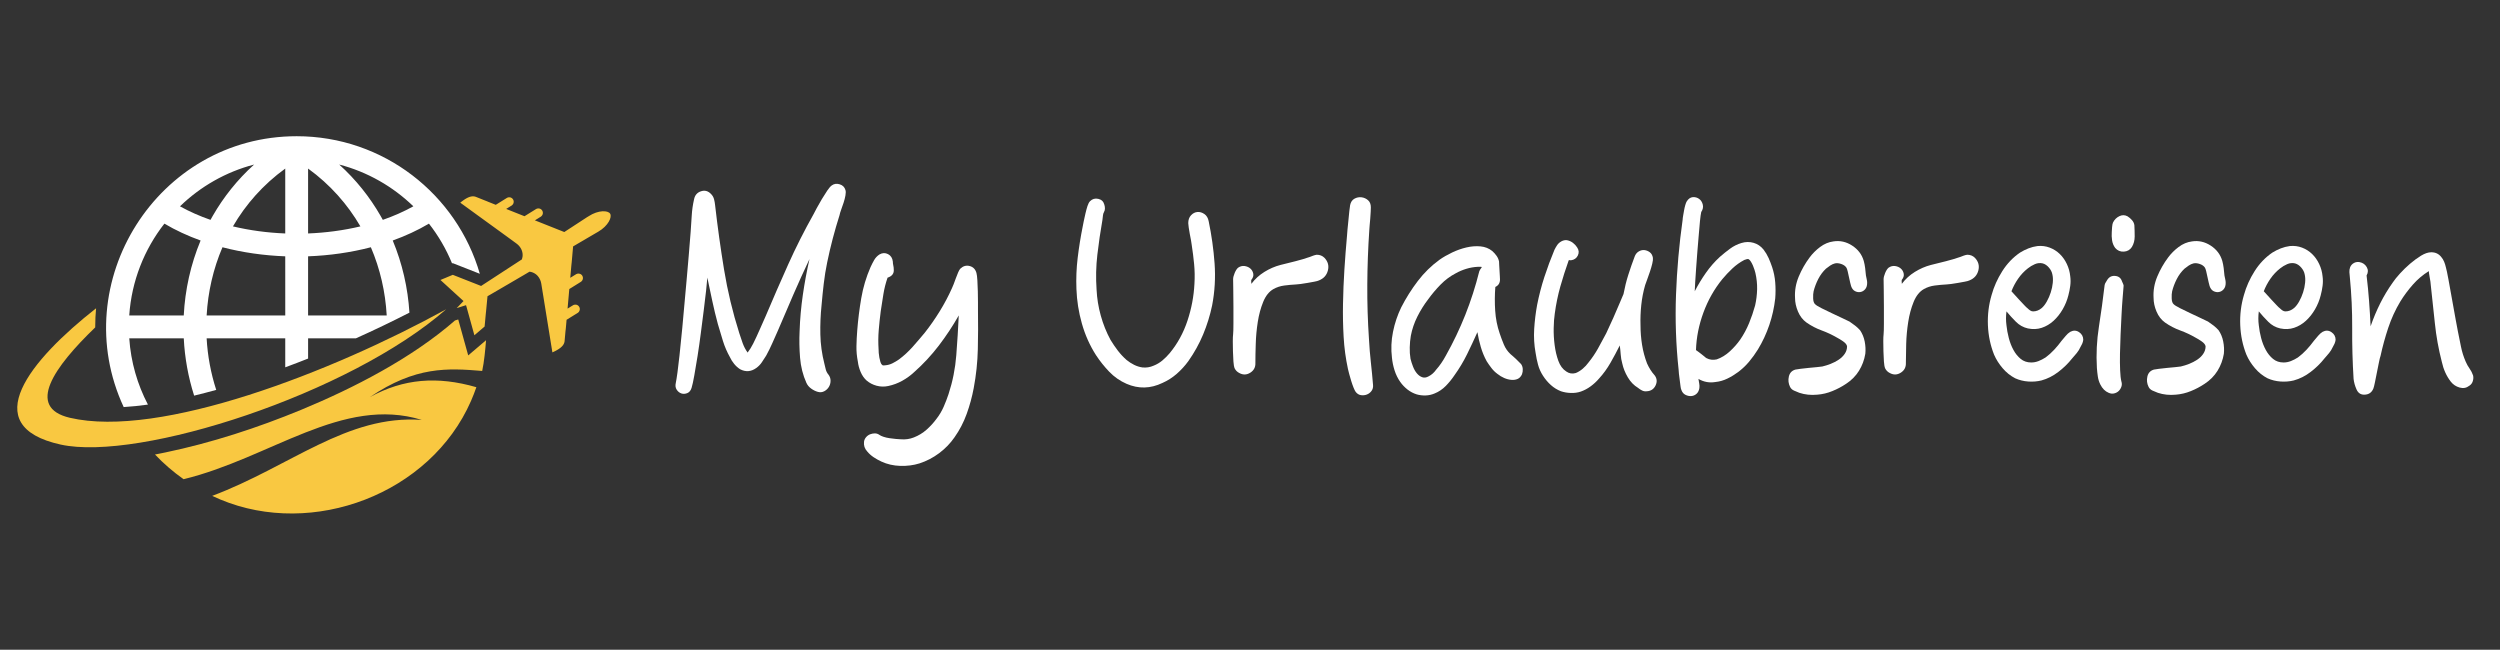 <?xml version="1.0" encoding="utf-8"?>
<!-- Generator: Adobe Illustrator 16.0.0, SVG Export Plug-In . SVG Version: 6.00 Build 0)  -->
<!DOCTYPE svg PUBLIC "-//W3C//DTD SVG 1.1//EN" "http://www.w3.org/Graphics/SVG/1.1/DTD/svg11.dtd">
<svg version="1.1" id="Calque_1" xmlns="http://www.w3.org/2000/svg" xmlns:xlink="http://www.w3.org/1999/xlink" x="0px" y="0px"
	 width="303.333px" height="78.833px" viewBox="3.833 10.5 303.333 78.833" enable-background="new 3.833 10.5 303.333 78.833"
	 xml:space="preserve">
<rect x="3.833" y="10.5" width="303.333" height="78.833" fill="#333333" stroke="none"/>
<g>
	<g>
		<path fill="#FFFFFF" d="M39.829,27.028c10.54,0,19.434,7.051,22.223,16.693l-3.293-1.295l-0.077,0.033
			c-0.713-1.742-1.66-3.363-2.804-4.825c-1.357,0.804-2.834,1.487-4.393,2.048c1.163,2.794,1.839,5.76,2.025,8.753
			c-2.133,1.091-4.298,2.13-6.486,3.112h-5.809v2.458c-0.858,0.342-1.788,0.698-2.772,1.063v-3.521h-9.539
			c0.118,2.125,0.506,4.231,1.163,6.258c-0.886,0.248-1.781,0.48-2.679,0.699c-0.722-2.26-1.142-4.604-1.259-6.957h-6.613
			c0.193,2.887,0.99,5.609,2.265,8.043c-1,0.14-1.984,0.242-2.942,0.301C11.831,44.804,22.91,27.028,39.829,27.028L39.829,27.028z
			 M25.67,35.534c1.152,0.64,2.396,1.187,3.704,1.643c0.09-0.165,0.182-0.33,0.276-0.493c1.31-2.278,2.982-4.384,5.015-6.22
			C31.229,31.361,28.146,33.136,25.67,35.534L25.67,35.534z M32.097,37.968c2.037,0.487,4.181,0.773,6.346,0.859v-7.874
			C35.766,32.891,33.65,35.295,32.097,37.968L32.097,37.968z M41.214,38.826c2.165-0.086,4.308-0.371,6.347-0.858
			c-1.554-2.673-3.67-5.078-6.347-7.017V38.826L41.214,38.826z M50.282,37.176c1.309-0.456,2.553-1.003,3.705-1.643
			c-2.477-2.397-5.559-4.172-8.996-5.07c2.033,1.837,3.705,3.941,5.014,6.22C50.101,36.848,50.192,37.011,50.282,37.176
			L50.282,37.176z M48.832,40.5c-2.441,0.637-5.021,1.003-7.618,1.1v7.175h9.54C50.597,45.936,49.956,43.125,48.832,40.5
			L48.832,40.5z M38.443,41.601c-2.597-0.097-5.176-0.463-7.618-1.1c-1.122,2.624-1.764,5.436-1.92,8.275h9.54L38.443,41.601
			L38.443,41.601z M28.173,39.682c-1.559-0.561-3.035-1.244-4.394-2.048c-2.434,3.114-3.982,6.953-4.264,11.142h6.613
			C26.285,45.667,26.966,42.582,28.173,39.682L28.173,39.682z"/>
		<path fill="#F9C841" d="M62.806,51.78c-0.079,1.072-0.234,2.671-0.467,3.728c-4.179-0.349-8.09-0.586-13.635,3.18
			c4.093-2.255,8.185-2.572,12.928-1.207c-0.195,0.561-0.411,1.118-0.652,1.67c-4.929,11.287-19.207,16.653-30.43,11.948
			c-0.328-0.139-0.652-0.282-0.971-0.433c9.518-3.579,16.343-9.875,25.433-9.216c-9.64-2.956-18.333,4.621-28.904,7.194
			c-1.258-0.886-2.42-1.889-3.47-2.996c0.423-0.08,0.835-0.163,1.233-0.246c5.599-1.162,11.223-2.996,16.506-5.179
			c6.387-2.64,13.427-6.271,18.661-10.841l0.393-0.121l1.211,4.362l1.648-1.404L62.806,51.78L62.806,51.78z"/>
		<path fill="#F9C841" d="M75.189,36.778l0.078-0.051c1.178-0.761,2.342-0.713,2.597-0.299c0.256,0.414-0.229,1.476-1.441,2.183
			l-0.436,0.253l-0.129,0.076l-0.128,0.075l-0.13,0.077l-0.129,0.076l-0.13,0.075l-0.128,0.075l-0.13,0.076l-0.128,0.076
			l-0.13,0.076l-0.128,0.077l-0.13,0.075l-0.128,0.075l-0.131,0.075l-0.128,0.077l-0.13,0.075l-0.128,0.075l-0.13,0.077
			l-0.128,0.076l-0.128,0.075l-0.13,0.075l-0.038,0.022l-0.021,0.236l-0.03,0.335l-0.03,0.335l-0.029,0.335l-0.03,0.335l-0.03,0.335
			l-0.037,0.336l-0.03,0.335l-0.029,0.334l-0.031,0.336l-0.03,0.336l-0.02,0.223l0.086-0.052l0.128-0.079l0.129-0.08l0.126-0.079
			l0.128-0.078l0.112-0.068c0.005-0.005,0.01-0.007,0.017-0.011c0.043-0.025,0.088-0.043,0.137-0.054
			c0.05-0.013,0.101-0.017,0.152-0.015c0.058,0.001,0.118,0.015,0.172,0.035c0.083,0.03,0.157,0.081,0.216,0.147
			c0.019,0.024,0.038,0.049,0.056,0.077l0,0c0.053,0.087,0.08,0.185,0.08,0.281c0.001,0.088-0.02,0.176-0.061,0.256
			c-0.026,0.051-0.063,0.098-0.104,0.139c-0.028,0.028-0.059,0.053-0.094,0.074l-0.03,0.019l-0.128,0.079l-0.126,0.08l-0.129,0.079
			l-0.128,0.079l-0.126,0.08l-0.128,0.079l-0.129,0.079l-0.127,0.08l-0.128,0.078l-0.128,0.079l-0.089,0.055l-0.01,0.101
			l-0.03,0.335l-0.029,0.335l-0.03,0.336l-0.03,0.335l-0.03,0.335l-0.029,0.336l-0.024,0.264l0.101-0.062l0.128-0.079l0.127-0.078
			l0.128-0.08l0.128-0.078l0.046-0.029c0.028-0.018,0.056-0.031,0.085-0.043c0.048-0.018,0.097-0.029,0.145-0.033
			c0.054-0.006,0.109-0.004,0.162,0.007c0.066,0.014,0.13,0.039,0.187,0.075c0.067,0.044,0.126,0.102,0.169,0.175l0,0
			c0.084,0.133,0.101,0.289,0.061,0.43c-0.018,0.065-0.048,0.126-0.088,0.183c-0.033,0.043-0.071,0.082-0.116,0.113
			c-0.012,0.008-0.023,0.017-0.035,0.022l-0.092,0.058l-0.128,0.079l-0.129,0.079l-0.128,0.079l-0.127,0.079l-0.128,0.079
			l-0.129,0.078l-0.126,0.079l-0.128,0.079l-0.128,0.079l-0.105,0.064l-0.005,0.06l-0.029,0.335l-0.03,0.336l-0.03,0.337
			L72.443,50.7l-0.03,0.337l-0.03,0.335l-0.03,0.335l-0.017,0.188c-0.005,0.045-0.011,0.086-0.021,0.127
			c-0.018,0.073-0.044,0.144-0.078,0.21c-0.028,0.053-0.061,0.105-0.099,0.157c-0.033,0.044-0.069,0.087-0.109,0.128
			c-0.036,0.038-0.075,0.076-0.116,0.112c-0.038,0.035-0.079,0.068-0.121,0.1c-0.04,0.031-0.082,0.062-0.124,0.09
			c-0.042,0.027-0.084,0.056-0.127,0.082c-0.043,0.026-0.086,0.053-0.128,0.077c-0.043,0.023-0.088,0.05-0.131,0.071
			c-0.044,0.023-0.088,0.047-0.132,0.069c-0.044,0.021-0.089,0.043-0.134,0.063c-0.044,0.021-0.09,0.043-0.134,0.063l-0.027,0.012
			l-0.021-0.142l-0.117-0.718l-0.115-0.716l-0.116-0.719l-0.116-0.717l-0.116-0.718l-0.116-0.718l-0.116-0.717l-0.116-0.717
			l-0.115-0.718l-0.117-0.717l-0.115-0.717l-0.05-0.311c-0.052-0.321-0.191-0.648-0.417-0.91c-0.073-0.086-0.156-0.163-0.248-0.233
			c-0.065-0.05-0.135-0.093-0.209-0.133c-0.061-0.031-0.125-0.061-0.192-0.085c-0.057-0.02-0.117-0.039-0.178-0.053
			c-0.054-0.015-0.112-0.022-0.17-0.031l-0.01,0l-0.123,0.071l-0.128,0.074l-0.137,0.083l-0.129,0.076l-0.13,0.076l-0.128,0.076
			l-0.13,0.074l-0.13,0.076l-0.13,0.076l-0.128,0.076L66.66,44.3l-0.129,0.075l-0.129,0.077l-0.129,0.075l-0.13,0.075l-0.129,0.076
			l-0.129,0.076l-0.129,0.076l-0.13,0.076l-0.128,0.075l-0.129,0.076l-0.13,0.074l-0.13,0.076l-0.128,0.075l-0.129,0.076
			l-0.13,0.075l-0.13,0.076l-0.129,0.076l-0.13,0.075l-0.128,0.074l-0.13,0.076l-0.129,0.076l-0.129,0.076l-0.13,0.074l-0.129,0.076
			l-0.13,0.076l-0.13,0.075l-0.129,0.076l-0.13,0.074l-0.059,0.034l-0.018,0.183l-0.031,0.332l-0.032,0.334l-0.032,0.332
			l-0.031,0.333l-0.032,0.333L62.77,48.63l-0.031,0.332l-0.03,0.333l-0.031,0.334l-0.032,0.332l-0.015,0.16l-0.062,0.053
			l-0.12,0.102l-0.119,0.102l-0.12,0.101l-0.119,0.104l-0.12,0.103l-0.12,0.1l-0.12,0.104l-0.12,0.101l-0.119,0.102l-0.1,0.087
			l-0.35-1.266l-0.419-1.511l-0.244-0.873l-0.082,0.024l-0.141,0.044l-0.142,0.044l-0.142,0.046l-0.141,0.044l-0.142,0.044
			l-0.141,0.043l-0.142,0.045l-0.061,0.019l0.049-0.051l0.114-0.117l0.114-0.118l0.113-0.117l0.114-0.118l0.113-0.117l0.114-0.117
			l0.096-0.101l-0.206-0.187l-0.243-0.223l-0.244-0.222l-0.244-0.222l-0.243-0.222l-0.244-0.223l-0.243-0.221l-0.243-0.224
			l-0.89-0.812l0.5-0.208l0.137-0.057l0.136-0.057l0.137-0.058l0.136-0.057l0.137-0.057l0.137-0.057l0.137-0.057l0.043-0.018
			l0.127,0.049l0.186,0.074l0.188,0.073l0.186,0.074l0.187,0.075l0.186,0.072l0.187,0.074l0.186,0.073l0.187,0.074l0.187,0.074
			l0.187,0.073l0.185,0.073l0.187,0.074l0.187,0.073l0.187,0.073l0.187,0.075l0.187,0.073l0.186,0.074l0.132,0.052l0.037-0.023
			l0.127-0.083l0.126-0.083l0.127-0.082l0.126-0.082l0.128-0.084l0.126-0.082l0.127-0.082l0.127-0.084l0.126-0.082l0.127-0.083
			l0.127-0.082l0.126-0.083l0.127-0.082l0.127-0.083l0.126-0.083l0.127-0.082l0.126-0.082l0.126-0.083l0.127-0.082l0.126-0.082
			l0.126-0.084l0.127-0.082l0.127-0.082l0.127-0.083l0.127-0.083l0.127-0.082l0.126-0.083l0.127-0.082l0.126-0.083l0.126-0.082
			l0.127-0.083l0.127-0.082l0.127-0.083l0.126-0.082l0.127-0.083l0.127-0.083l0.126-0.083l0.127-0.081l0.095-0.063
			c0.006-0.018,0.014-0.036,0.018-0.054c0.029-0.086,0.048-0.171,0.062-0.256c0.02-0.133,0.022-0.264,0.007-0.39
			c-0.029-0.285-0.139-0.548-0.294-0.773c-0.082-0.118-0.177-0.225-0.28-0.318c-0.052-0.048-0.106-0.091-0.162-0.131l-0.065-0.049
			l-0.22-0.159l-0.213-0.159l-0.219-0.159l-0.22-0.16l-0.22-0.161l-0.22-0.159l-0.219-0.159l-0.219-0.16l-0.219-0.159l-0.22-0.159
			l-0.22-0.16l-0.22-0.16l-0.22-0.159l-0.219-0.159l-0.219-0.159l-0.22-0.16l-0.219-0.158l-0.219-0.16l-0.222-0.16l-0.219-0.159
			l-0.219-0.159l-0.22-0.16l-0.219-0.159l-0.219-0.16l-0.219-0.159l-0.219-0.16l-0.221-0.159l-0.219-0.16l-0.219-0.159l-0.22-0.16
			l-0.181-0.131c0.032-0.027,0.064-0.053,0.099-0.081c0.04-0.032,0.081-0.063,0.123-0.095c0.04-0.03,0.082-0.061,0.124-0.091
			c0.042-0.029,0.083-0.058,0.125-0.087c0.042-0.028,0.085-0.056,0.127-0.083c0.043-0.026,0.086-0.053,0.129-0.077
			c0.043-0.024,0.088-0.048,0.132-0.07c0.045-0.021,0.09-0.043,0.135-0.062c0.046-0.019,0.093-0.037,0.139-0.052
			c0.047-0.017,0.095-0.03,0.143-0.041c0.05-0.011,0.1-0.02,0.149-0.025c0.051-0.006,0.104-0.008,0.155-0.007
			c0.056,0.002,0.112,0.008,0.166,0.021c0.046,0.009,0.092,0.023,0.138,0.041l0.044,0.018l0.187,0.074l0.187,0.075l0.187,0.074
			l0.187,0.075l0.187,0.075l0.187,0.075l0.187,0.073L63.102,35l0.187,0.074l0.187,0.075l0.188,0.075l0.187,0.074l0.135,0.054
			l0.036-0.022l0.127-0.079l0.128-0.078l0.128-0.08l0.128-0.079l0.128-0.079l0.127-0.08l0.128-0.08l0.127-0.078l0.128-0.08
			l0.128-0.079l0.034-0.021c0.031-0.019,0.064-0.035,0.098-0.048c0.047-0.018,0.097-0.028,0.146-0.032
			c0.055-0.004,0.11,0.001,0.163,0.013c0.068,0.016,0.132,0.045,0.19,0.085c0.06,0.042,0.111,0.095,0.151,0.16l0,0
			c0.078,0.125,0.098,0.273,0.066,0.407c-0.015,0.069-0.044,0.134-0.085,0.193c-0.03,0.043-0.068,0.083-0.112,0.118
			c-0.015,0.012-0.03,0.021-0.047,0.031l-0.08,0.051l-0.129,0.08l-0.127,0.078l-0.127,0.079l-0.129,0.079l-0.065,0.041l0.097,0.038
			l0.187,0.075l0.187,0.075l0.187,0.075l0.188,0.075l0.187,0.075l0.188,0.074l0.187,0.075l0.187,0.075l0.187,0.074l0.187,0.075
			l0.187,0.074l0.066,0.026l0.084-0.052l0.127-0.08l0.128-0.079l0.128-0.079l0.128-0.08l0.128-0.08l0.128-0.079l0.129-0.078
			l0.127-0.08l0.128-0.079l0.128-0.08l0.037-0.022c0.03-0.019,0.063-0.034,0.096-0.047c0.047-0.018,0.097-0.028,0.145-0.032
			c0.055-0.003,0.109,0,0.163,0.013c0.068,0.015,0.132,0.043,0.19,0.082c0.061,0.042,0.114,0.096,0.155,0.163l0,0
			c0.078,0.127,0.098,0.275,0.066,0.412c-0.017,0.068-0.046,0.132-0.086,0.189c-0.031,0.045-0.07,0.084-0.115,0.119
			c-0.013,0.01-0.028,0.02-0.043,0.03l-0.083,0.051l-0.128,0.079l-0.128,0.08l-0.128,0.079l-0.129,0.079l-0.115,0.07l0.167,0.067
			l0.187,0.074l0.188,0.075l0.187,0.075l0.187,0.074l0.188,0.075l0.186,0.075l0.188,0.074l0.186,0.074l0.188,0.075l0.187,0.074
			l0.188,0.075l0.187,0.074l0.187,0.075l0.187,0.075l0.187,0.075l0.187,0.073l0.187,0.075l0.188,0.075l0.029,0.012l0.107-0.069
			l0.127-0.083l0.126-0.083l0.127-0.082l0.125-0.083l0.129-0.082l0.126-0.082l0.125-0.083l0.128-0.083l0.125-0.083l0.127-0.082
			l0.126-0.082l0.127-0.084l0.126-0.081l0.125-0.083l0.129-0.083l0.125-0.083l0.128-0.083l0.127-0.082l0.125-0.083l0.127-0.082
			l0.127-0.084L75.189,36.778L75.189,36.778z"/>
		<path fill="#F9C841" d="M11.188,64.44c-10.272-2.266-3.681-10.267,4.303-16.536c-0.068,0.742-0.105,1.496-0.105,2.257v0.063
			c-4.985,4.802-8.454,9.706-3.079,10.966c10.896,2.551,31.777-5.526,45.663-13.169C46.255,58.302,20.701,66.54,11.188,64.44
			L11.188,64.44z"/>
	</g>
	<g>
		<path fill="#FFFFFF" d="M87.745,57.56c-0.1,0.326-0.276,0.539-0.525,0.639c-0.251,0.101-0.489,0.113-0.714,0.038
			c-0.226-0.074-0.413-0.225-0.564-0.45c-0.151-0.227-0.188-0.501-0.112-0.828c0.049-0.226,0.118-0.656,0.206-1.296
			c0.088-0.638,0.169-1.32,0.244-2.047c0.075-0.726,0.144-1.408,0.207-2.048c0.063-0.639,0.106-1.07,0.131-1.295
			c0.175-1.955,0.351-3.894,0.526-5.823c0.174-1.929,0.337-3.869,0.488-5.823c0.051-0.651,0.094-1.309,0.131-1.972
			c0.038-0.664,0.132-1.32,0.282-1.972c0.1-0.5,0.381-0.827,0.845-0.976c0.463-0.151,0.869-0.037,1.221,0.338
			c0.175,0.176,0.294,0.382,0.357,0.62c0.062,0.238,0.106,0.482,0.131,0.732c0.3,2.63,0.664,5.241,1.089,7.833
			c0.426,2.592,1.039,5.154,1.841,7.682c0.125,0.401,0.263,0.808,0.413,1.223c0.151,0.411,0.35,0.794,0.601,1.145
			c0.25-0.326,0.476-0.689,0.677-1.09c0.274-0.551,0.531-1.102,0.77-1.653c0.237-0.55,0.482-1.102,0.732-1.652
			c0.901-2.129,1.815-4.227,2.742-6.292c0.926-2.066,1.955-4.102,3.081-6.105c0.075-0.15,0.207-0.4,0.395-0.751
			c0.188-0.351,0.395-0.714,0.62-1.09c0.225-0.375,0.444-0.719,0.657-1.033c0.212-0.313,0.395-0.519,0.545-0.62
			c0.274-0.2,0.594-0.244,0.958-0.13c0.363,0.113,0.595,0.344,0.694,0.694c0.051,0.151,0.051,0.37,0,0.657
			c-0.05,0.289-0.125,0.583-0.225,0.882c-0.101,0.301-0.201,0.589-0.3,0.864c-0.1,0.275-0.163,0.488-0.188,0.638
			c-0.3,0.952-0.578,1.904-0.828,2.854c-0.25,0.952-0.476,1.917-0.676,2.893c-0.175,0.851-0.313,1.704-0.413,2.554
			c-0.101,0.853-0.188,1.716-0.264,2.592c-0.125,1.203-0.176,2.399-0.15,3.588c0.024,1.19,0.188,2.373,0.488,3.55
			c0.05,0.227,0.105,0.457,0.168,0.695c0.063,0.237,0.169,0.444,0.319,0.619c0.175,0.226,0.264,0.477,0.264,0.752
			c0,0.274-0.069,0.525-0.206,0.752c-0.139,0.225-0.326,0.401-0.564,0.525c-0.238,0.125-0.495,0.149-0.77,0.075
			c-0.276-0.075-0.545-0.206-0.808-0.396c-0.264-0.188-0.458-0.418-0.583-0.694c-0.426-0.95-0.683-1.973-0.77-3.063
			c-0.088-1.088-0.106-2.159-0.056-3.211c0.05-1.478,0.182-2.949,0.395-4.415c0.212-1.464,0.482-2.911,0.807-4.339
			c-0.676,1.427-1.327,2.862-1.953,4.302c-0.626,1.44-1.253,2.899-1.879,4.376c-0.226,0.502-0.45,1.009-0.676,1.522
			c-0.226,0.515-0.476,1.021-0.751,1.522c-0.175,0.275-0.351,0.545-0.526,0.808c-0.176,0.263-0.401,0.495-0.676,0.693
			c-0.626,0.451-1.277,0.502-1.954,0.151c-0.276-0.175-0.52-0.395-0.732-0.657c-0.213-0.264-0.382-0.533-0.507-0.808
			c-0.352-0.626-0.633-1.277-0.845-1.954c-0.213-0.676-0.42-1.364-0.62-2.066c-0.251-0.926-0.476-1.859-0.676-2.799
			c-0.2-0.938-0.402-1.885-0.601-2.835c-0.025,0.351-0.075,0.876-0.151,1.578c-0.075,0.701-0.168,1.49-0.282,2.366
			c-0.112,0.877-0.231,1.804-0.356,2.781c-0.125,0.976-0.258,1.903-0.395,2.778c-0.138,0.877-0.269,1.659-0.395,2.348
			C87.957,56.728,87.845,57.236,87.745,57.56z"/>
		<path fill="#FFFFFF" d="M115.393,66.727c-0.726,0.227-1.502,0.325-2.329,0.301c-0.827-0.026-1.591-0.201-2.292-0.526
			c-0.326-0.151-0.639-0.326-0.939-0.526c-0.3-0.2-0.563-0.438-0.79-0.714c-0.3-0.326-0.426-0.714-0.375-1.164
			c0.024-0.201,0.106-0.383,0.244-0.546s0.3-0.281,0.488-0.356c0.188-0.074,0.382-0.112,0.582-0.112
			c0.201,0,0.388,0.062,0.564,0.188c0.1,0.075,0.263,0.15,0.488,0.226c0.225,0.075,0.47,0.132,0.733,0.169
			c0.263,0.038,0.519,0.069,0.77,0.093c0.25,0.024,0.438,0.038,0.563,0.038c0.577,0.051,1.114-0.024,1.616-0.226
			c0.577-0.226,1.089-0.539,1.54-0.938c0.451-0.402,0.851-0.84,1.202-1.315c0.351-0.451,0.639-0.933,0.864-1.446
			c0.226-0.512,0.426-1.034,0.601-1.559c0.501-1.529,0.814-3.1,0.939-4.716c0.124-1.614,0.226-3.223,0.3-4.826
			c-0.726,1.277-1.534,2.498-2.423,3.663c-0.89,1.163-1.885,2.235-2.986,3.212c-0.427,0.4-0.908,0.752-1.446,1.052
			c-0.54,0.299-1.109,0.512-1.709,0.638c-0.476,0.101-0.945,0.088-1.409-0.037c-0.463-0.125-0.87-0.338-1.22-0.639
			c-0.301-0.275-0.539-0.62-0.714-1.033c-0.176-0.413-0.288-0.832-0.338-1.259c-0.125-0.626-0.182-1.251-0.169-1.878
			c0.013-0.626,0.044-1.252,0.094-1.88c0.1-1.302,0.263-2.61,0.488-3.926c0.225-1.314,0.601-2.573,1.127-3.775
			c0.125-0.275,0.269-0.557,0.432-0.845s0.382-0.52,0.657-0.696c0.35-0.2,0.695-0.212,1.033-0.037
			c0.338,0.176,0.533,0.476,0.583,0.901c0,0.15,0.018,0.307,0.056,0.47c0.037,0.164,0.056,0.319,0.056,0.47
			c0.051,0.501-0.2,0.839-0.751,1.015c-0.226,0.651-0.395,1.321-0.507,2.01c-0.114,0.688-0.22,1.37-0.319,2.047
			c-0.101,0.776-0.183,1.547-0.245,2.31c-0.063,0.765-0.069,1.534-0.019,2.311c0,0.125,0.006,0.275,0.019,0.45
			c0.013,0.177,0.038,0.364,0.075,0.564c0.038,0.199,0.082,0.382,0.131,0.545c0.05,0.163,0.125,0.282,0.226,0.356
			c0.025,0.051,0.083,0.069,0.169,0.056c0.088-0.012,0.156-0.018,0.207-0.018c0.301-0.024,0.588-0.105,0.864-0.244
			c0.275-0.138,0.538-0.294,0.789-0.47c0.602-0.45,1.152-0.959,1.653-1.521c0.501-0.564,0.989-1.134,1.465-1.709
			c0.652-0.827,1.259-1.697,1.822-2.611c0.564-0.914,1.058-1.848,1.484-2.799c0.05-0.1,0.118-0.264,0.206-0.489
			s0.175-0.463,0.264-0.713s0.181-0.489,0.281-0.714s0.187-0.375,0.261-0.451c0.345-0.326,0.726-0.432,1.146-0.32
			c0.419,0.114,0.69,0.395,0.813,0.845c0.05,0.176,0.087,0.477,0.112,0.902c0.024,0.426,0.043,0.871,0.055,1.334
			c0.012,0.463,0.018,0.907,0.018,1.332c0,0.426,0,0.727,0,0.901c0.025,1.603,0.019,3.193-0.018,4.771s-0.203,3.155-0.5,4.733
			c-0.197,1.052-0.48,2.093-0.85,3.118c-0.37,1.026-0.865,1.978-1.487,2.855c-0.501,0.725-1.121,1.364-1.859,1.917
			C117.04,66.04,116.245,66.451,115.393,66.727z"/>
		<path fill="#FFFFFF" d="M144.884,56.96c-1.453,0.701-2.906,0.739-4.357,0.112c-0.802-0.351-1.503-0.838-2.104-1.465
			c-0.601-0.625-1.141-1.302-1.616-2.027c-0.751-1.178-1.321-2.454-1.708-3.832c-0.389-1.377-0.608-2.767-0.658-4.17
			c-0.051-1.278,0-2.543,0.151-3.795c0.15-1.251,0.35-2.503,0.601-3.756c0.024-0.15,0.069-0.376,0.132-0.676
			c0.062-0.3,0.131-0.613,0.207-0.939c0.075-0.325,0.156-0.625,0.244-0.902c0.088-0.276,0.194-0.475,0.319-0.601
			c0.275-0.276,0.607-0.37,0.996-0.282s0.632,0.319,0.732,0.695c0.05,0.151,0.075,0.307,0.075,0.47s-0.037,0.307-0.112,0.432
			c-0.076,0.125-0.12,0.276-0.132,0.451c-0.012,0.176-0.031,0.338-0.056,0.489c-0.251,1.428-0.457,2.843-0.62,4.245
			s-0.193,2.817-0.093,4.244c0.051,1.053,0.219,2.099,0.508,3.137c0.287,1.04,0.682,2.024,1.183,2.95
			c0.275,0.45,0.569,0.882,0.883,1.295c0.313,0.412,0.669,0.795,1.071,1.146c0.275,0.226,0.576,0.419,0.901,0.582
			c0.325,0.162,0.663,0.27,1.015,0.319c0.475,0.051,0.938-0.024,1.389-0.227c0.375-0.15,0.72-0.356,1.034-0.619
			c0.313-0.264,0.607-0.556,0.883-0.882c0.952-1.152,1.672-2.467,2.161-3.945c0.489-1.478,0.77-2.968,0.845-4.47
			c0.05-0.801,0.037-1.596-0.038-2.385c-0.075-0.789-0.175-1.584-0.3-2.386c0-0.075-0.025-0.237-0.075-0.488
			c-0.051-0.25-0.1-0.513-0.151-0.789s-0.094-0.539-0.131-0.789c-0.038-0.25-0.056-0.425-0.056-0.526
			c0-0.401,0.113-0.719,0.338-0.958c0.225-0.238,0.481-0.37,0.77-0.395c0.289-0.024,0.57,0.056,0.846,0.245s0.451,0.483,0.525,0.882
			c0.351,1.678,0.588,3.381,0.715,5.109c0.124,1.729,0.024,3.433-0.3,5.109c-0.251,1.202-0.615,2.373-1.089,3.513
			c-0.476,1.14-1.077,2.222-1.804,3.25c-0.401,0.55-0.864,1.058-1.391,1.521C146.085,56.316,145.51,56.685,144.884,56.96z"/>
		<path fill="#FFFFFF" d="M156.154,54.518c0.025,0.525-0.182,0.927-0.619,1.202c-0.439,0.276-0.883,0.289-1.334,0.038
			c-0.25-0.125-0.439-0.313-0.563-0.564c-0.075-0.174-0.125-0.456-0.15-0.844s-0.045-0.795-0.057-1.222
			c-0.012-0.426-0.018-0.827-0.018-1.202s0.013-0.663,0.037-0.863c0.025-0.227,0.039-0.657,0.039-1.296s0-1.321,0-2.048
			c0-0.726-0.007-1.408-0.019-2.048c-0.014-0.638-0.019-1.071-0.019-1.296c0-0.199,0.063-0.45,0.188-0.751
			c0.125-0.3,0.263-0.512,0.413-0.64c0.25-0.175,0.513-0.243,0.79-0.206c0.275,0.038,0.507,0.138,0.695,0.3
			c0.188,0.163,0.306,0.37,0.357,0.62c0.051,0.251-0.025,0.501-0.227,0.751c-0.024,0.05-0.03,0.131-0.018,0.245
			c0.013,0.112,0.018,0.193,0.018,0.244c0.427-0.576,0.953-1.058,1.579-1.446c0.625-0.388,1.278-0.67,1.954-0.845
			c0.601-0.15,1.202-0.3,1.803-0.45c0.601-0.151,1.189-0.327,1.766-0.526c0.125-0.051,0.258-0.101,0.395-0.151
			c0.137-0.05,0.282-0.088,0.433-0.112c0.376,0,0.688,0.125,0.939,0.375c0.426,0.451,0.563,0.964,0.413,1.541
			c-0.15,0.575-0.513,0.976-1.089,1.202c-0.101,0.051-0.282,0.101-0.545,0.15c-0.263,0.051-0.54,0.101-0.827,0.15
			c-0.288,0.051-0.57,0.094-0.845,0.132c-0.276,0.038-0.464,0.056-0.564,0.056c-0.477,0.024-0.952,0.069-1.427,0.131
			c-0.476,0.063-0.914,0.206-1.314,0.433c-0.527,0.3-0.939,0.82-1.24,1.559c-0.3,0.739-0.52,1.553-0.657,2.442
			c-0.139,0.889-0.219,1.778-0.244,2.666C156.166,53.134,156.154,53.893,156.154,54.518z"/>
		<path fill="#FFFFFF" d="M170.429,57.223c0.024,0.275-0.039,0.513-0.189,0.715c-0.15,0.2-0.337,0.343-0.563,0.431
			c-0.227,0.088-0.464,0.112-0.714,0.076c-0.251-0.038-0.464-0.17-0.639-0.395c-0.075-0.101-0.163-0.276-0.264-0.527
			c-0.101-0.249-0.194-0.519-0.282-0.807c-0.087-0.288-0.168-0.57-0.244-0.846c-0.074-0.275-0.125-0.476-0.15-0.601
			c-0.276-1.278-0.451-2.579-0.525-3.906c-0.076-1.328-0.101-2.656-0.076-3.983c0.025-1.401,0.081-2.792,0.169-4.17
			c0.088-1.377,0.194-2.754,0.319-4.131c0-0.125,0.018-0.363,0.056-0.714c0.038-0.351,0.075-0.726,0.113-1.127
			c0.037-0.401,0.075-0.776,0.112-1.127c0.038-0.351,0.068-0.588,0.094-0.714c0.075-0.375,0.25-0.639,0.526-0.789
			c0.276-0.151,0.563-0.208,0.864-0.169c0.3,0.038,0.563,0.157,0.789,0.357c0.226,0.2,0.337,0.488,0.337,0.864
			c0,0.101-0.006,0.281-0.019,0.544c-0.012,0.263-0.031,0.545-0.056,0.845c-0.025,0.3-0.05,0.583-0.075,0.845
			c-0.025,0.263-0.037,0.432-0.037,0.507c-0.151,2.229-0.232,4.446-0.244,6.649c-0.014,2.204,0.055,4.42,0.206,6.649
			c0.05,0.928,0.125,1.847,0.226,2.762C170.266,55.375,170.354,56.296,170.429,57.223z"/>
		<path fill="#FFFFFF" d="M177.904,58.237c-0.351,0.15-0.713,0.232-1.089,0.244c-0.375,0.013-0.739-0.03-1.089-0.131
			c-0.401-0.125-0.771-0.32-1.109-0.582c-0.337-0.264-0.632-0.57-0.883-0.92c-0.299-0.427-0.531-0.896-0.694-1.41
			c-0.163-0.512-0.269-1.032-0.319-1.559c-0.125-1.026-0.083-2.065,0.13-3.117c0.213-1.053,0.546-2.042,0.997-2.969
			c0.576-1.127,1.246-2.191,2.01-3.193c0.763-1.002,1.646-1.866,2.648-2.592c0.426-0.3,0.926-0.588,1.502-0.864
			s1.159-0.482,1.747-0.62c0.588-0.138,1.158-0.181,1.71-0.131c0.549,0.051,1.026,0.239,1.427,0.564
			c0.199,0.176,0.375,0.37,0.525,0.583c0.15,0.212,0.251,0.446,0.301,0.695c0,0.075,0.006,0.22,0.018,0.433
			c0.014,0.213,0.025,0.432,0.038,0.657c0.012,0.225,0.024,0.444,0.038,0.657c0.013,0.213,0.019,0.357,0.019,0.433
			c0,0.426-0.188,0.726-0.564,0.901c-0.075,0.952-0.081,1.91-0.019,2.873c0.063,0.965,0.244,1.884,0.546,2.762
			c0.149,0.451,0.319,0.901,0.507,1.353c0.188,0.45,0.458,0.839,0.808,1.165c0.05,0.051,0.138,0.125,0.263,0.225
			c0.125,0.101,0.258,0.221,0.396,0.357c0.138,0.139,0.264,0.264,0.376,0.376s0.192,0.193,0.244,0.244
			c0.124,0.175,0.193,0.375,0.206,0.601c0.013,0.227-0.019,0.439-0.093,0.64c-0.127,0.275-0.301,0.464-0.527,0.563
			c-0.225,0.101-0.481,0.139-0.77,0.113c-0.288-0.024-0.576-0.1-0.864-0.226c-0.288-0.124-0.558-0.287-0.807-0.488
			c-0.276-0.2-0.521-0.438-0.733-0.714s-0.406-0.551-0.581-0.827c-0.301-0.55-0.539-1.126-0.714-1.729
			c-0.176-0.601-0.314-1.201-0.414-1.803c-0.4,0.9-0.82,1.797-1.258,2.687c-0.438,0.889-0.946,1.734-1.521,2.536
			c-0.3,0.45-0.651,0.882-1.051,1.296C178.856,57.73,178.405,58.037,177.904,58.237z M174.974,54.03
			c0.075,0.301,0.175,0.614,0.3,0.938c0.125,0.326,0.282,0.602,0.471,0.828c0.187,0.226,0.4,0.382,0.638,0.469
			c0.237,0.088,0.494,0.057,0.77-0.093c0.2-0.101,0.375-0.22,0.525-0.357c0.151-0.138,0.289-0.294,0.415-0.47
			c0.424-0.476,0.812-1.039,1.164-1.69c0.901-1.603,1.69-3.256,2.367-4.959c0.676-1.703,1.239-3.456,1.689-5.26
			c0.025-0.099,0.114-0.249,0.265-0.451c0.075-0.075,0.049-0.112-0.075-0.112c-0.125,0-0.251,0-0.376,0
			c-0.476,0.025-0.939,0.106-1.39,0.245c-0.452,0.138-0.876,0.318-1.278,0.544c-0.675,0.352-1.29,0.808-1.841,1.372
			c-0.551,0.563-1.052,1.158-1.502,1.783c-0.502,0.651-0.938,1.353-1.315,2.104c-0.375,0.751-0.639,1.527-0.789,2.328
			c-0.075,0.451-0.12,0.915-0.131,1.391C174.867,53.117,174.899,53.579,174.974,54.03z"/>
		<path fill="#FFFFFF" d="M195.636,58.012c-0.376,0.125-0.776,0.182-1.202,0.168c-0.427-0.012-0.827-0.081-1.202-0.206
			c-0.45-0.175-0.859-0.425-1.222-0.751c-0.363-0.325-0.683-0.701-0.957-1.127c-0.276-0.426-0.477-0.869-0.602-1.334
			c-0.125-0.463-0.226-0.945-0.3-1.446c-0.175-0.952-0.232-1.921-0.17-2.912c0.063-0.988,0.182-1.958,0.357-2.911
			c0.227-1.15,0.52-2.284,0.883-3.398c0.364-1.115,0.771-2.21,1.221-3.288c0.051-0.1,0.1-0.194,0.15-0.282
			c0.052-0.088,0.1-0.169,0.15-0.244c0.126-0.2,0.301-0.363,0.525-0.489c0.226-0.125,0.452-0.175,0.678-0.15
			c0.274,0.051,0.519,0.157,0.731,0.319c0.213,0.163,0.382,0.345,0.507,0.545c0.227,0.325,0.258,0.657,0.095,0.996
			c-0.164,0.337-0.444,0.532-0.846,0.582c-0.05,0-0.099-0.006-0.15-0.018c-0.051-0.013-0.087-0.007-0.112,0.018
			c-0.375,1.052-0.715,2.11-1.015,3.175c-0.299,1.064-0.525,2.159-0.676,3.287c-0.076,0.502-0.12,1.089-0.132,1.765
			c-0.013,0.678,0.024,1.359,0.114,2.049c0.087,0.688,0.236,1.326,0.449,1.916c0.213,0.589,0.532,1.021,0.959,1.296
			c0.35,0.25,0.737,0.313,1.164,0.188c0.3-0.125,0.582-0.301,0.845-0.527c0.265-0.225,0.495-0.475,0.695-0.751
			c0.426-0.524,0.808-1.09,1.146-1.69s0.669-1.215,0.996-1.841c0.3-0.626,0.588-1.252,0.863-1.878
			c0.274-0.626,0.551-1.266,0.827-1.917c0.024-0.075,0.094-0.237,0.206-0.488c0.113-0.25,0.182-0.413,0.207-0.487
			c0.15-0.802,0.343-1.579,0.581-2.33s0.495-1.49,0.771-2.216c0.1-0.276,0.263-0.482,0.488-0.62
			c0.227-0.137,0.457-0.193,0.694-0.169c0.237,0.025,0.457,0.112,0.658,0.263c0.199,0.15,0.325,0.375,0.375,0.676
			c0.024,0.151,0,0.382-0.075,0.695c-0.075,0.313-0.169,0.639-0.282,0.976c-0.113,0.338-0.226,0.658-0.338,0.959
			c-0.113,0.3-0.193,0.525-0.244,0.676c-0.226,0.777-0.382,1.578-0.47,2.404c-0.088,0.827-0.12,1.653-0.094,2.48
			c0,0.802,0.063,1.591,0.188,2.366c0.125,0.778,0.325,1.529,0.602,2.254c0.124,0.276,0.263,0.533,0.412,0.771
			c0.15,0.238,0.325,0.47,0.527,0.695c0.273,0.375,0.305,0.783,0.093,1.221c-0.213,0.438-0.57,0.67-1.07,0.695
			c-0.202,0.024-0.39-0.007-0.564-0.095c-0.176-0.088-0.338-0.193-0.489-0.32c-0.5-0.3-0.913-0.725-1.238-1.276
			c-0.327-0.551-0.552-1.114-0.677-1.69c-0.101-0.35-0.163-0.714-0.188-1.09c-0.025-0.374-0.063-0.737-0.113-1.089
			c-0.351,0.701-0.726,1.403-1.126,2.103c-0.401,0.702-0.864,1.341-1.392,1.917c-0.3,0.351-0.638,0.664-1.013,0.939
			C196.46,57.65,196.06,57.862,195.636,58.012z"/>
		<path fill="#FFFFFF" d="M210.022,57.597c-0.051,0.301-0.168,0.534-0.356,0.695c-0.188,0.164-0.401,0.251-0.639,0.264
			c-0.238,0.013-0.47-0.037-0.694-0.151c-0.226-0.112-0.389-0.306-0.489-0.581c-0.05-0.1-0.088-0.264-0.113-0.488
			s-0.056-0.47-0.093-0.731c-0.038-0.265-0.069-0.508-0.094-0.733c-0.025-0.226-0.038-0.388-0.038-0.488
			c-0.325-3.03-0.432-6.073-0.318-9.128c0.112-3.057,0.381-6.098,0.808-9.129c0-0.1,0.019-0.25,0.056-0.451s0.074-0.414,0.112-0.638
			c0.037-0.226,0.088-0.445,0.15-0.658c0.063-0.212,0.119-0.356,0.169-0.432c0.2-0.325,0.444-0.5,0.732-0.526
			c0.287-0.024,0.545,0.044,0.771,0.207c0.226,0.163,0.376,0.394,0.45,0.695c0.075,0.301,0.013,0.602-0.187,0.902
			c-0.053,0.226-0.101,0.589-0.152,1.09c-0.051,0.501-0.1,1.071-0.15,1.709c-0.051,0.639-0.107,1.309-0.168,2.01
			c-0.063,0.702-0.113,1.371-0.15,2.01c-0.038,0.638-0.076,1.208-0.114,1.708c-0.036,0.501-0.055,0.864-0.055,1.09
			c0.4-0.776,0.851-1.522,1.353-2.236c0.5-0.714,1.063-1.358,1.69-1.934c0.4-0.351,0.814-0.683,1.24-0.996
			c0.424-0.313,0.889-0.545,1.391-0.695c0.5-0.15,0.988-0.156,1.464-0.019s0.877,0.407,1.202,0.808
			c0.251,0.325,0.457,0.67,0.621,1.033c0.16,0.364,0.305,0.732,0.431,1.108c0.199,0.601,0.326,1.221,0.375,1.86
			c0.051,0.639,0.051,1.285,0,1.935c-0.124,1.102-0.362,2.172-0.714,3.212c-0.351,1.04-0.813,2.034-1.39,2.985
			c-0.326,0.526-0.683,1.022-1.071,1.484c-0.389,0.464-0.833,0.883-1.334,1.26c-0.4,0.299-0.833,0.563-1.295,0.787
			c-0.465,0.227-0.946,0.364-1.446,0.415c-0.727,0.124-1.417,0-2.067-0.377c0.025,0.201,0.057,0.388,0.095,0.563
			C210.042,57.209,210.047,57.399,210.022,57.597z M210.888,53.955c0.375,0.2,0.789,0.25,1.24,0.151
			c0.575-0.201,1.107-0.527,1.596-0.978c0.489-0.451,0.907-0.927,1.259-1.428c0.426-0.624,0.782-1.288,1.071-1.99
			c0.287-0.7,0.531-1.414,0.732-2.141c0.149-0.651,0.229-1.31,0.244-1.973c0.013-0.663-0.057-1.321-0.207-1.972
			c-0.025-0.1-0.063-0.23-0.112-0.395c-0.052-0.162-0.114-0.332-0.188-0.507c-0.076-0.175-0.157-0.332-0.244-0.47
			c-0.088-0.138-0.169-0.231-0.244-0.282s-0.169-0.056-0.282-0.019c-0.112,0.037-0.207,0.069-0.281,0.093
			c-0.526,0.277-1.008,0.621-1.446,1.034c-0.439,0.413-0.845,0.845-1.221,1.296c-0.977,1.203-1.741,2.554-2.292,4.057
			c-0.551,1.502-0.853,3.018-0.901,4.547c0.051,0.023,0.138,0.087,0.264,0.188c0.124,0.1,0.257,0.2,0.395,0.3
			c0.138,0.101,0.264,0.2,0.375,0.3C210.756,53.867,210.836,53.931,210.888,53.955z"/>
		<path fill="#FFFFFF" d="M224.337,58.387c-0.778,0.075-1.503,0-2.18-0.225c-0.201-0.076-0.413-0.163-0.639-0.265
			c-0.226-0.099-0.389-0.25-0.489-0.45c-0.199-0.4-0.249-0.82-0.149-1.259s0.362-0.72,0.789-0.845
			c0.101-0.024,0.306-0.057,0.62-0.094c0.313-0.038,0.65-0.075,1.014-0.113c0.363-0.037,0.693-0.068,0.995-0.094
			c0.3-0.023,0.514-0.05,0.64-0.075c0.325-0.075,0.663-0.181,1.014-0.318s0.677-0.308,0.977-0.508s0.546-0.438,0.732-0.713
			c0.188-0.276,0.282-0.577,0.282-0.903c-0.025-0.199-0.184-0.399-0.471-0.602c-0.288-0.198-0.532-0.35-0.732-0.45
			c-0.602-0.35-1.228-0.644-1.878-0.882c-0.651-0.237-1.265-0.557-1.842-0.959c-0.45-0.325-0.795-0.77-1.032-1.333
			c-0.238-0.563-0.358-1.12-0.358-1.672c-0.05-0.876,0.101-1.734,0.451-2.574c0.351-0.838,0.789-1.609,1.315-2.311
			c0.351-0.475,0.776-0.901,1.277-1.276c0.501-0.376,1.039-0.602,1.615-0.677c0.801-0.125,1.56,0.044,2.272,0.507
			c0.714,0.463,1.184,1.084,1.408,1.86c0.075,0.275,0.132,0.564,0.17,0.864c0.037,0.3,0.068,0.601,0.094,0.901
			c0.024,0.15,0.056,0.3,0.093,0.45c0.038,0.15,0.057,0.3,0.057,0.451c0,0.327-0.082,0.583-0.244,0.771
			c-0.163,0.188-0.356,0.3-0.582,0.338c-0.227,0.037-0.444,0-0.657-0.113c-0.213-0.112-0.37-0.319-0.471-0.62
			c-0.023-0.075-0.063-0.219-0.112-0.432c-0.05-0.212-0.101-0.438-0.15-0.676c-0.051-0.237-0.101-0.463-0.15-0.676
			c-0.051-0.213-0.101-0.357-0.149-0.433c-0.126-0.199-0.334-0.35-0.62-0.45c-0.288-0.1-0.546-0.124-0.771-0.076
			c-0.2,0.051-0.395,0.138-0.583,0.264c-0.188,0.125-0.356,0.25-0.507,0.375c-0.375,0.351-0.688,0.77-0.939,1.257
			c-0.25,0.489-0.438,0.984-0.563,1.485c-0.051,0.226-0.069,0.513-0.056,0.864c0.012,0.351,0.094,0.588,0.244,0.713
			c0.124,0.125,0.388,0.288,0.789,0.488s0.827,0.407,1.277,0.62s0.876,0.412,1.278,0.601c0.4,0.188,0.676,0.319,0.826,0.396
			c0.226,0.15,0.45,0.313,0.676,0.487c0.227,0.176,0.426,0.364,0.602,0.563c0.275,0.401,0.464,0.858,0.564,1.371
			c0.099,0.513,0.124,1.008,0.074,1.484c-0.125,0.752-0.382,1.44-0.77,2.066c-0.39,0.626-0.908,1.15-1.561,1.576
			c-0.524,0.353-1.083,0.646-1.671,0.884C225.57,58.194,224.962,58.337,224.337,58.387z"/>
		<path fill="#FFFFFF" d="M235.08,54.518c0.024,0.525-0.183,0.927-0.619,1.202c-0.439,0.276-0.884,0.289-1.334,0.038
			c-0.25-0.125-0.439-0.313-0.563-0.564c-0.075-0.174-0.125-0.456-0.15-0.844s-0.044-0.795-0.057-1.222
			c-0.013-0.426-0.018-0.827-0.018-1.202s0.013-0.663,0.036-0.863c0.025-0.227,0.038-0.657,0.038-1.296s0-1.321,0-2.048
			c0-0.726-0.007-1.408-0.018-2.048c-0.014-0.638-0.019-1.071-0.019-1.296c0-0.199,0.063-0.45,0.188-0.751
			c0.124-0.3,0.263-0.512,0.412-0.64c0.251-0.175,0.513-0.243,0.79-0.206c0.275,0.038,0.507,0.138,0.694,0.3
			c0.188,0.163,0.306,0.37,0.356,0.62c0.052,0.251-0.024,0.501-0.226,0.751c-0.024,0.05-0.031,0.131-0.019,0.245
			c0.014,0.112,0.019,0.193,0.019,0.244c0.426-0.576,0.952-1.058,1.578-1.446c0.626-0.388,1.278-0.67,1.954-0.845
			c0.601-0.15,1.202-0.3,1.803-0.45c0.602-0.151,1.189-0.327,1.766-0.526c0.126-0.051,0.258-0.101,0.395-0.151
			c0.138-0.05,0.282-0.088,0.433-0.112c0.377,0,0.688,0.125,0.938,0.375c0.427,0.451,0.564,0.964,0.414,1.541
			c-0.15,0.575-0.514,0.976-1.09,1.202c-0.101,0.051-0.281,0.101-0.545,0.15c-0.264,0.051-0.54,0.101-0.827,0.15
			c-0.288,0.051-0.57,0.094-0.845,0.132c-0.276,0.038-0.465,0.056-0.564,0.056c-0.477,0.024-0.951,0.069-1.427,0.131
			c-0.476,0.063-0.915,0.206-1.314,0.433c-0.526,0.3-0.939,0.82-1.24,1.559c-0.3,0.739-0.52,1.553-0.657,2.442
			c-0.139,0.889-0.22,1.778-0.244,2.666C235.091,53.134,235.08,53.893,235.08,54.518z"/>
		<path fill="#FFFFFF" d="M251.533,56.659c-0.502,0.125-1.033,0.17-1.597,0.132c-0.564-0.038-1.097-0.169-1.597-0.395
			c-0.577-0.3-1.084-0.707-1.521-1.221c-0.439-0.513-0.784-1.058-1.034-1.634c-0.45-1.128-0.701-2.323-0.751-3.589
			c-0.051-1.265,0.1-2.484,0.449-3.662c0.276-1.002,0.709-1.966,1.296-2.893c0.589-0.927,1.31-1.678,2.161-2.254
			c0.325-0.201,0.664-0.37,1.014-0.507c0.351-0.138,0.715-0.231,1.09-0.282c0.527-0.05,1.021,0.013,1.484,0.188
			c0.463,0.176,0.869,0.432,1.221,0.77c0.351,0.338,0.639,0.746,0.863,1.221c0.226,0.476,0.363,0.976,0.413,1.502
			c0.051,0.376,0.051,0.758,0,1.146c-0.051,0.389-0.125,0.77-0.226,1.146c-0.15,0.601-0.383,1.171-0.695,1.708
			c-0.313,0.54-0.683,1.003-1.108,1.391c-0.426,0.389-0.9,0.671-1.427,0.846c-0.526,0.176-1.09,0.201-1.69,0.075
			c-0.551-0.125-1.034-0.395-1.446-0.807c-0.413-0.414-0.795-0.833-1.146-1.26c-0.075,0.577-0.075,1.141,0,1.691
			c0.051,0.501,0.144,1.014,0.282,1.54c0.137,0.525,0.324,1.008,0.563,1.446c0.236,0.438,0.531,0.802,0.882,1.089
			c0.352,0.289,0.776,0.433,1.277,0.433c0.301,0,0.596-0.057,0.885-0.169c0.287-0.112,0.567-0.257,0.845-0.433
			c0.375-0.275,0.725-0.587,1.051-0.939c0.325-0.35,0.626-0.714,0.901-1.089c0.175-0.2,0.345-0.4,0.507-0.602
			c0.163-0.199,0.345-0.362,0.546-0.486c0.375-0.201,0.732-0.189,1.07,0.036c0.339,0.226,0.508,0.54,0.508,0.939
			c-0.024,0.175-0.069,0.332-0.131,0.471c-0.063,0.137-0.132,0.268-0.207,0.393c-0.125,0.277-0.275,0.52-0.45,0.733
			c-0.176,0.213-0.363,0.433-0.563,0.656c-0.476,0.602-1.033,1.146-1.672,1.635C252.941,56.115,252.259,56.46,251.533,56.659z
			 M249.843,47.907c0.1,0.1,0.206,0.188,0.318,0.263c0.114,0.075,0.231,0.113,0.357,0.113c0.376,0,0.726-0.137,1.053-0.413
			c0.226-0.2,0.432-0.47,0.618-0.808c0.189-0.338,0.345-0.7,0.47-1.089c0.126-0.389,0.208-0.776,0.245-1.166
			c0.037-0.388,0.019-0.732-0.056-1.033c-0.052-0.274-0.189-0.545-0.414-0.807c-0.226-0.264-0.476-0.433-0.751-0.508
			c-0.327-0.075-0.646-0.043-0.957,0.094c-0.314,0.138-0.597,0.307-0.846,0.507c-0.451,0.352-0.846,0.77-1.184,1.258
			c-0.337,0.488-0.607,0.996-0.808,1.522c0.075,0.075,0.2,0.213,0.375,0.413s0.37,0.412,0.582,0.638s0.413,0.438,0.601,0.64
			C249.635,47.732,249.767,47.856,249.843,47.907z"/>
		<path fill="#FFFFFF" d="M261.225,56.772c0.075,0.227,0.075,0.445,0,0.657c-0.075,0.213-0.188,0.389-0.337,0.525
			c-0.15,0.139-0.333,0.232-0.545,0.282c-0.213,0.051-0.433,0.024-0.657-0.074c-0.427-0.176-0.765-0.514-1.015-1.015
			c-0.15-0.3-0.251-0.62-0.3-0.959c-0.051-0.337-0.088-0.682-0.114-1.033c-0.099-1.678-0.018-3.349,0.245-5.015
			s0.494-3.351,0.694-5.054c0.025-0.125,0.069-0.23,0.132-0.319c0.063-0.088,0.119-0.182,0.169-0.281
			c0.226-0.376,0.55-0.545,0.976-0.508c0.426,0.038,0.701,0.258,0.827,0.658c0.051,0.125,0.101,0.237,0.15,0.337
			c0.051,0.101,0.063,0.214,0.038,0.338c-0.025,0.326-0.063,0.79-0.113,1.392c-0.051,0.601-0.093,1.276-0.131,2.027
			c-0.037,0.751-0.075,1.534-0.112,2.348c-0.038,0.814-0.063,1.59-0.075,2.33c-0.014,0.737-0.007,1.408,0.018,2.009
			C261.1,56.021,261.149,56.471,261.225,56.772z M262.503,40.468c-0.227,0.351-0.552,0.538-0.978,0.563s-0.776-0.125-1.052-0.451
			c-0.2-0.275-0.325-0.583-0.375-0.92c-0.05-0.338-0.063-0.669-0.037-0.996c0-0.125,0.013-0.325,0.037-0.601
			c0.024-0.276,0.062-0.463,0.113-0.564c0.175-0.351,0.432-0.607,0.771-0.77c0.337-0.163,0.669-0.157,0.995,0.019
			c0.2,0.125,0.382,0.281,0.545,0.47c0.163,0.189,0.257,0.394,0.282,0.62c0.024,0.426,0.037,0.877,0.037,1.353
			C262.84,39.667,262.729,40.092,262.503,40.468z"/>
		<path fill="#FFFFFF" d="M267.836,58.387c-0.776,0.075-1.501,0-2.178-0.225c-0.201-0.076-0.413-0.163-0.64-0.265
			c-0.225-0.099-0.389-0.25-0.488-0.45c-0.2-0.4-0.25-0.82-0.15-1.259s0.364-0.72,0.79-0.845c0.1-0.024,0.306-0.057,0.619-0.094
			c0.313-0.038,0.651-0.075,1.014-0.113c0.363-0.037,0.695-0.068,0.996-0.094c0.3-0.023,0.513-0.05,0.639-0.075
			c0.326-0.075,0.663-0.181,1.015-0.318c0.35-0.138,0.676-0.308,0.977-0.508c0.3-0.2,0.545-0.438,0.731-0.713
			c0.188-0.276,0.283-0.577,0.283-0.903c-0.026-0.199-0.183-0.399-0.471-0.602c-0.288-0.198-0.533-0.35-0.732-0.45
			c-0.601-0.35-1.227-0.644-1.879-0.882c-0.651-0.237-1.265-0.557-1.841-0.959c-0.451-0.325-0.795-0.77-1.032-1.333
			c-0.239-0.563-0.357-1.12-0.357-1.672c-0.052-0.876,0.099-1.734,0.449-2.574c0.351-0.838,0.79-1.609,1.316-2.311
			c0.351-0.475,0.775-0.901,1.276-1.276c0.501-0.376,1.039-0.602,1.616-0.677c0.801-0.125,1.559,0.044,2.272,0.507
			c0.714,0.463,1.183,1.084,1.408,1.86c0.075,0.275,0.131,0.564,0.169,0.864c0.037,0.3,0.068,0.601,0.094,0.901
			c0.024,0.15,0.056,0.3,0.093,0.45c0.038,0.15,0.057,0.3,0.057,0.451c0,0.327-0.081,0.583-0.244,0.771
			c-0.163,0.188-0.356,0.3-0.581,0.338c-0.227,0.037-0.445,0-0.658-0.113c-0.213-0.112-0.37-0.319-0.47-0.62
			c-0.024-0.075-0.063-0.219-0.112-0.432c-0.051-0.212-0.102-0.438-0.15-0.676c-0.051-0.237-0.101-0.463-0.15-0.676
			c-0.051-0.213-0.101-0.357-0.15-0.433c-0.125-0.199-0.333-0.35-0.62-0.45c-0.288-0.1-0.546-0.124-0.77-0.076
			c-0.201,0.051-0.395,0.138-0.583,0.264c-0.188,0.125-0.356,0.25-0.507,0.375c-0.376,0.351-0.688,0.77-0.939,1.257
			c-0.25,0.489-0.438,0.984-0.563,1.485c-0.05,0.226-0.069,0.513-0.055,0.864c0.012,0.351,0.093,0.588,0.243,0.713
			c0.125,0.125,0.388,0.288,0.789,0.488s0.827,0.407,1.277,0.62s0.877,0.412,1.278,0.601c0.4,0.188,0.677,0.319,0.826,0.396
			c0.227,0.15,0.451,0.313,0.677,0.487c0.226,0.176,0.425,0.364,0.601,0.563c0.275,0.401,0.464,0.858,0.563,1.371
			c0.101,0.513,0.125,1.008,0.076,1.484c-0.125,0.752-0.382,1.44-0.77,2.066c-0.39,0.626-0.908,1.15-1.561,1.576
			c-0.526,0.353-1.082,0.646-1.672,0.884C269.069,58.194,268.462,58.337,267.836,58.387z"/>
		<path fill="#FFFFFF" d="M282.148,56.659c-0.501,0.125-1.033,0.17-1.597,0.132c-0.564-0.038-1.097-0.169-1.597-0.395
			c-0.576-0.3-1.084-0.707-1.521-1.221c-0.439-0.513-0.783-1.058-1.034-1.634c-0.45-1.128-0.7-2.323-0.751-3.589
			c-0.051-1.265,0.1-2.484,0.45-3.662c0.275-1.002,0.708-1.966,1.296-2.893s1.309-1.678,2.16-2.254
			c0.326-0.201,0.664-0.37,1.015-0.507c0.351-0.138,0.714-0.231,1.089-0.282c0.527-0.05,1.021,0.013,1.484,0.188
			c0.463,0.176,0.87,0.432,1.221,0.77c0.352,0.338,0.64,0.746,0.864,1.221c0.226,0.476,0.362,0.976,0.412,1.502
			c0.051,0.376,0.051,0.758,0,1.146c-0.051,0.389-0.125,0.77-0.226,1.146c-0.15,0.601-0.382,1.171-0.694,1.708
			c-0.313,0.54-0.684,1.003-1.109,1.391c-0.426,0.389-0.9,0.671-1.426,0.846c-0.527,0.176-1.09,0.201-1.69,0.075
			c-0.552-0.125-1.035-0.395-1.446-0.807c-0.414-0.414-0.796-0.833-1.146-1.26c-0.075,0.577-0.075,1.141,0,1.691
			c0.051,0.501,0.144,1.014,0.282,1.54c0.137,0.525,0.325,1.008,0.563,1.446c0.237,0.438,0.531,0.802,0.882,1.089
			c0.352,0.289,0.776,0.433,1.277,0.433c0.301,0,0.596-0.057,0.885-0.169c0.287-0.112,0.568-0.257,0.845-0.433
			c0.375-0.275,0.725-0.587,1.051-0.939c0.326-0.35,0.626-0.714,0.901-1.089c0.176-0.2,0.345-0.4,0.507-0.602
			c0.163-0.199,0.345-0.362,0.546-0.486c0.376-0.201,0.733-0.189,1.07,0.036c0.339,0.226,0.509,0.54,0.509,0.939
			c-0.025,0.175-0.069,0.332-0.132,0.471c-0.063,0.137-0.131,0.268-0.206,0.393c-0.125,0.277-0.276,0.52-0.451,0.733
			c-0.176,0.213-0.363,0.433-0.563,0.656c-0.476,0.602-1.033,1.146-1.672,1.635C283.558,56.115,282.875,56.46,282.148,56.659z
			 M280.458,47.907c0.101,0.1,0.207,0.188,0.319,0.263c0.113,0.075,0.23,0.113,0.357,0.113c0.375,0,0.726-0.137,1.052-0.413
			c0.226-0.2,0.432-0.47,0.618-0.808c0.189-0.338,0.345-0.7,0.471-1.089c0.125-0.389,0.207-0.776,0.244-1.166
			c0.038-0.388,0.019-0.732-0.056-1.033c-0.051-0.274-0.188-0.545-0.413-0.807c-0.226-0.264-0.476-0.433-0.752-0.508
			c-0.326-0.075-0.645-0.043-0.957,0.094c-0.314,0.138-0.596,0.307-0.846,0.507c-0.45,0.352-0.846,0.77-1.184,1.258
			c-0.337,0.488-0.607,0.996-0.808,1.522c0.075,0.075,0.2,0.213,0.376,0.413c0.175,0.2,0.369,0.412,0.581,0.638
			s0.413,0.438,0.601,0.64C280.252,47.732,280.383,47.856,280.458,47.907z"/>
		<path fill="#FFFFFF" d="M291.804,57.635c-0.2,0.502-0.577,0.752-1.127,0.752c-0.427,0-0.732-0.213-0.92-0.639
			c-0.189-0.425-0.308-0.851-0.357-1.277c-0.126-2.054-0.183-4.107-0.169-6.161c0.012-2.054-0.082-4.106-0.282-6.161
			c-0.024-0.199-0.044-0.406-0.056-0.62c-0.014-0.212,0.019-0.418,0.094-0.62c0.1-0.226,0.256-0.395,0.47-0.507
			c0.212-0.113,0.444-0.144,0.695-0.094c0.375,0.075,0.657,0.275,0.845,0.601c0.188,0.327,0.182,0.665-0.019,1.015
			c0.125,1.052,0.227,2.08,0.301,3.081c0.074,1.002,0.137,2.028,0.188,3.081c0.325-0.951,0.714-1.879,1.164-2.78
			c0.451-0.9,0.966-1.752,1.541-2.554c0.199-0.3,0.487-0.657,0.863-1.071c0.376-0.413,0.782-0.808,1.221-1.183
			c0.438-0.375,0.883-0.701,1.333-0.978c0.451-0.275,0.864-0.413,1.24-0.413c0.5,0,0.901,0.188,1.202,0.564
			c0.15,0.175,0.269,0.37,0.356,0.582c0.088,0.213,0.157,0.432,0.207,0.656c0.075,0.251,0.181,0.752,0.319,1.503
			c0.138,0.751,0.281,1.553,0.433,2.404c0.15,0.852,0.294,1.653,0.432,2.405c0.138,0.751,0.23,1.251,0.282,1.502
			c0.124,0.626,0.25,1.247,0.376,1.859c0.124,0.614,0.312,1.209,0.563,1.784c0.125,0.3,0.283,0.582,0.47,0.845
			c0.188,0.264,0.332,0.546,0.433,0.846c0.051,0.226,0.037,0.457-0.038,0.694c-0.074,0.239-0.213,0.419-0.413,0.546
			c-0.351,0.275-0.745,0.351-1.182,0.225c-0.439-0.123-0.796-0.362-1.072-0.713c-0.525-0.677-0.889-1.478-1.09-2.404
			c-0.4-1.553-0.683-3.118-0.845-4.697c-0.162-1.577-0.332-3.154-0.507-4.733c0-0.125-0.038-0.388-0.113-0.789
			c-0.075-0.401-0.112-0.664-0.112-0.79c-0.727,0.45-1.371,0.996-1.935,1.635c-0.563,0.639-1.072,1.321-1.521,2.047
			c-0.602,1.003-1.09,2.066-1.466,3.193c-0.375,1.126-0.688,2.267-0.938,3.418c-0.051,0.125-0.113,0.376-0.188,0.752
			c-0.075,0.375-0.158,0.783-0.245,1.221c-0.087,0.439-0.169,0.846-0.244,1.22C291.916,57.258,291.854,57.511,291.804,57.635z"/>
	</g>
</g>
</svg>
